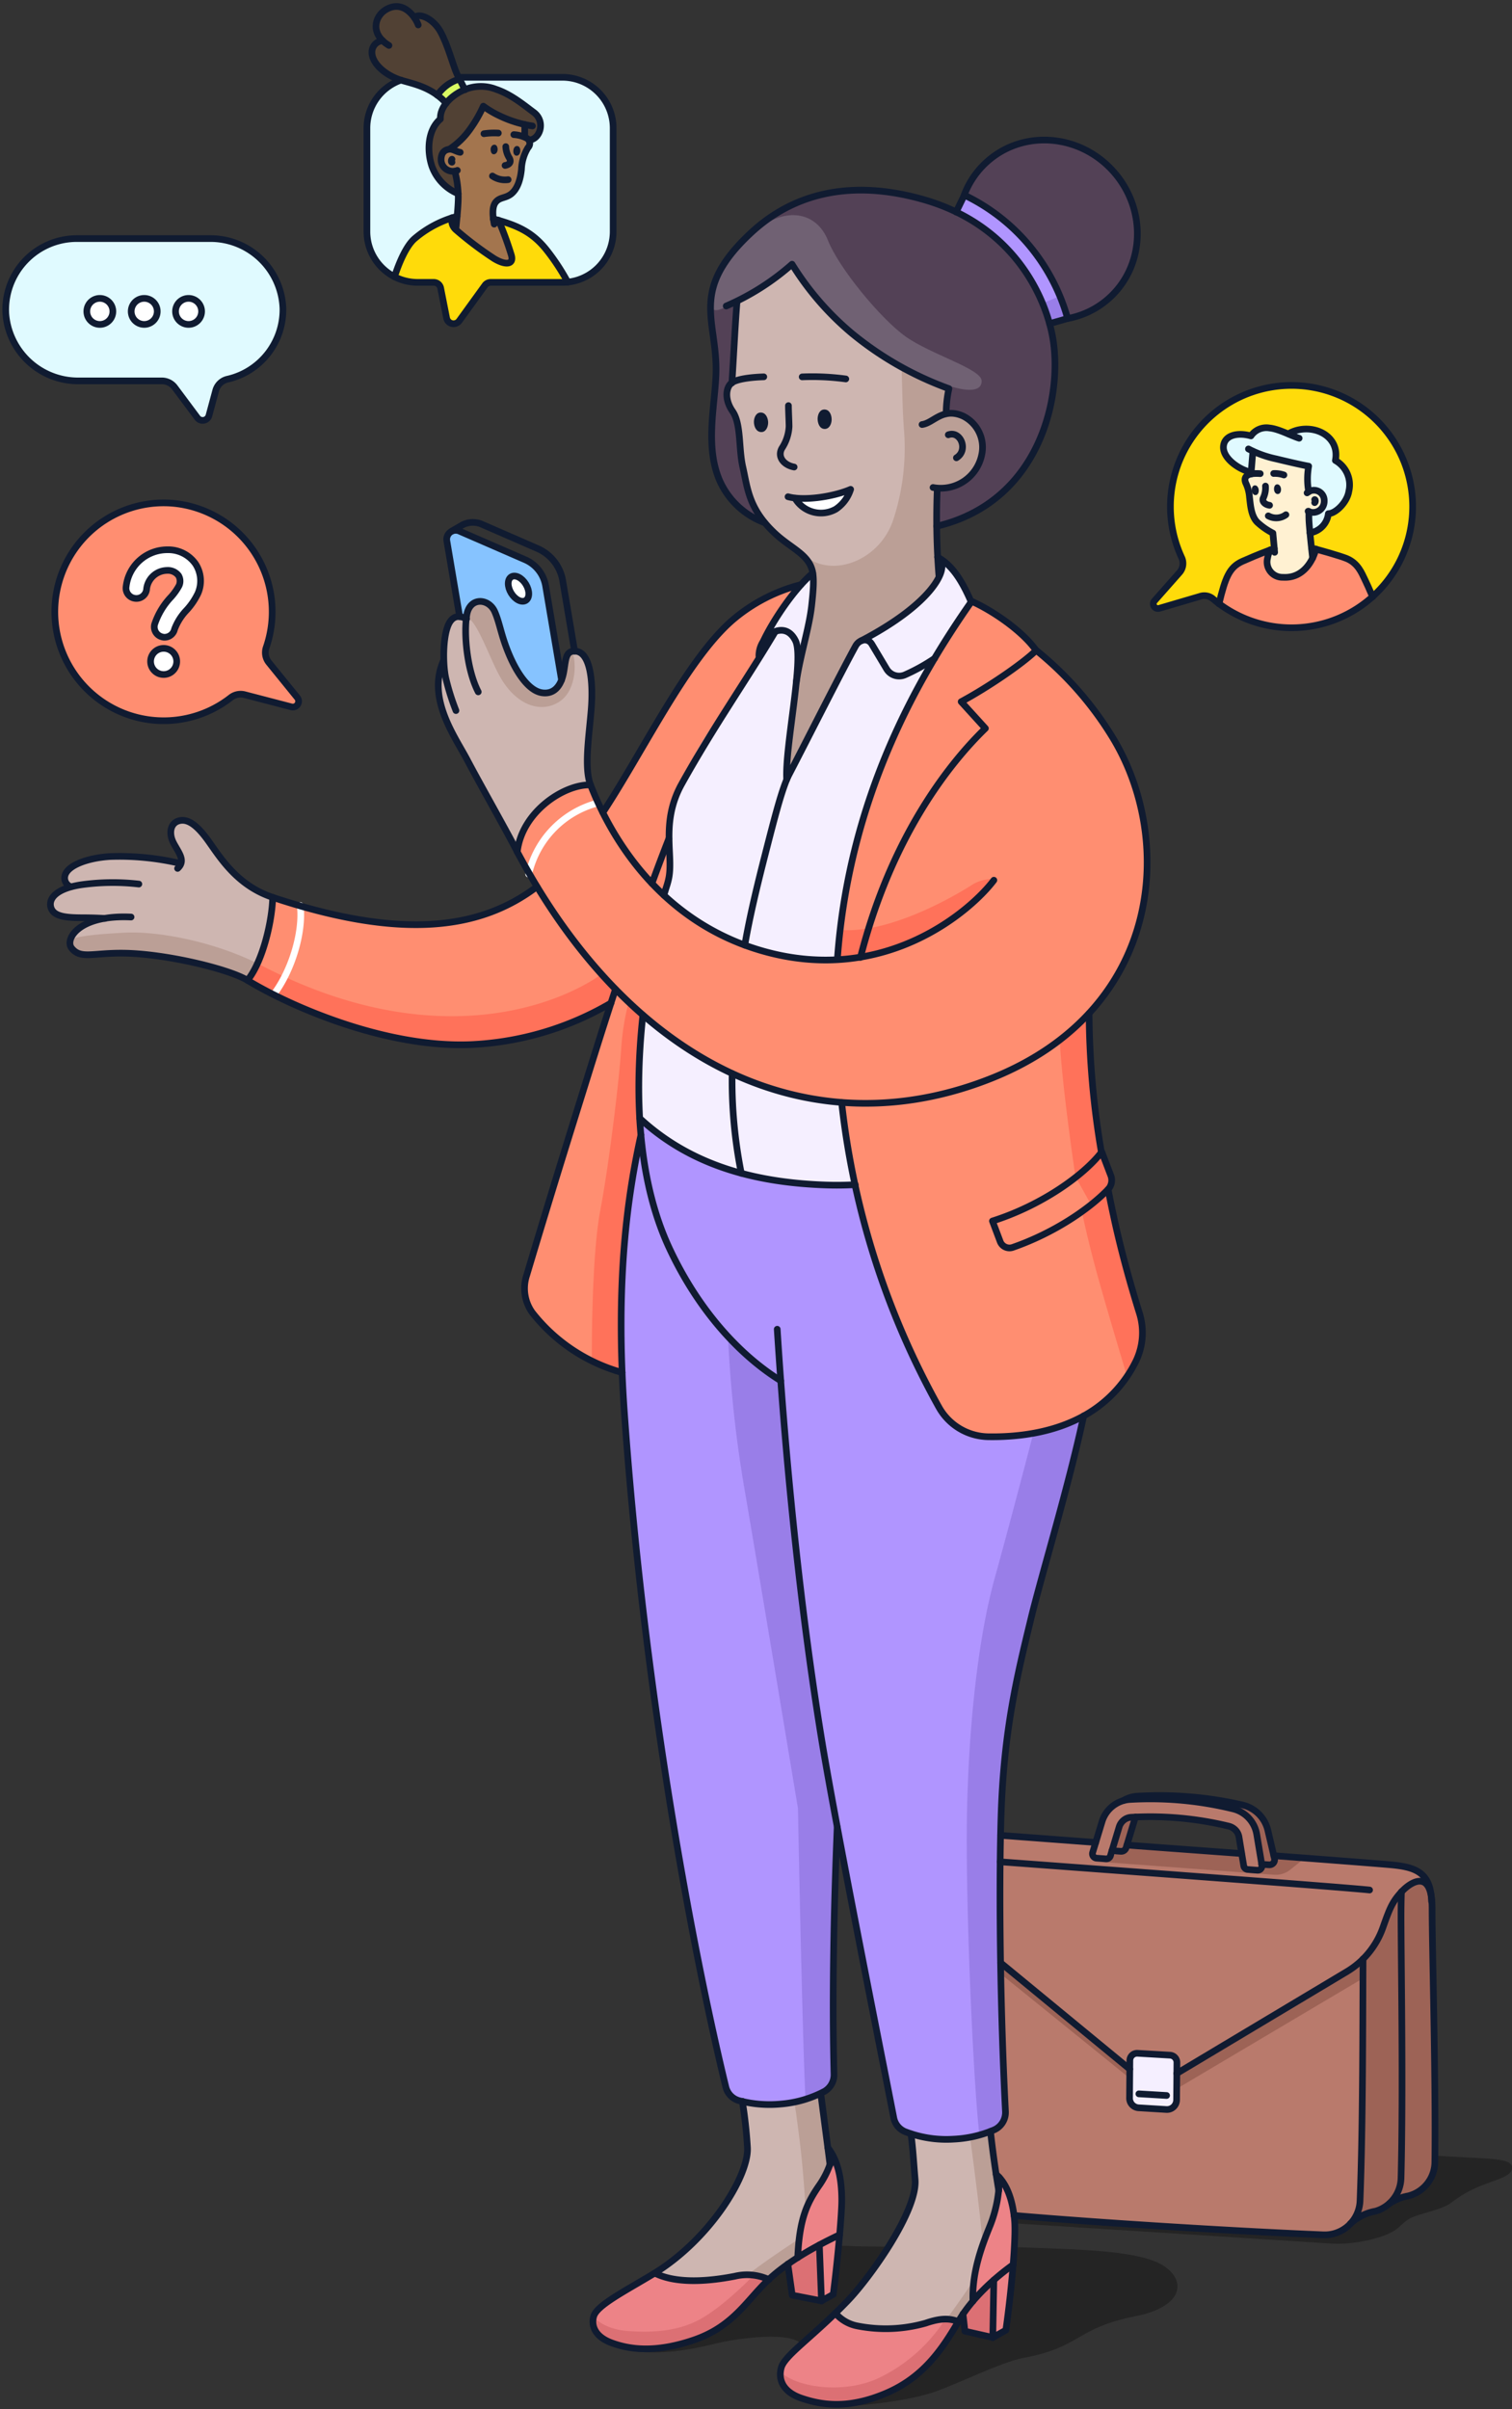 <svg xmlns="http://www.w3.org/2000/svg" width="324" height="516" fill="none"><rect width="100%" height="100%" fill="#333333" stroke="none"/><g clip-path="url(#a)"><path fill="#E0FAFF" d="M89.994 16.567h30.302c6.236 0 11.291 5.055 11.291 11.291v21.263c0 6.236-5.055 11.29-11.291 11.29H89.994c-6.236 0-11.29-5.054-11.29-11.29V27.858c0-6.236 5.055-11.29 11.29-11.29z"/><path fill="#FFDB0A" d="M247.975 128.269c.846-1.098 3.537-4.184 4.481-5.392.54-.772.877-1.667.978-2.603a26.132 26.132 0 0 1 9.76-33.96 26.128 26.128 0 1 1-4.477 41.142c-2.098.648-8.907 2.713-10.236 2.768-1.582.077-1.34-.856-.506-1.955z"/><path fill="#000" fill-opacity=".3" d="M134.268 503.318c-6.03-1.098-2.57-2.427.143-4.096 2.713-1.67 20.23-7.249 23.987-11.917 3.756-4.668 18.309-6.59 23.866-6.271 5.557.318 26.656-.088 38.825.351 12.169.44 23.372.813 28.15 3.822 5.184 3.295 4.206 8.864-5.909 10.852-12.927 2.559-11.467 6.589-24.02 8.94-4.855.933-13.312 5.239-19.045 7.271-5.733 2.031-17.65 3.295-21.966 3.108-4.316-.187-12.356-5.755-10.632-6.985 1.725-1.231 5.876-2.197 4.394-5.832-1.483-3.636-14.707-1.659-18.672-.648-6.721 1.691-13.091 2.493-19.121 1.405zm80.296-27.325s66.788 4.239 70.928 4.525c4.141.285 11.653-1.098 14.191-3.449 2.537-2.35 2.668-2.196 6.985-3.481 5.217-1.604 3.591-1.846 8.028-4.24 4.438-2.394 9.204-2.801 9.325-4.997.121-2.197-4.723-1.955-13.081-2.471-8.358-.517-58.869-3.196-58.869-3.196l-37.507 17.309z"/><path fill="#B97A6C" d="M290.556 474.916s-2.328 3.482-5.722 3.811c-3.394.33-67.238-4.316-67.238-4.316s-1.626-6.843-3.855-8.204c-.616-4.723-1.604-9.72-1.604-9.72s3.8.889 3.097-8.721c-.703-9.61-1.098-49.16-1.098-49.16l.165-5.316s53.52 3.822 61.263 4.393c7.743.571 21.637 1.626 24.833 2.032a7.038 7.038 0 0 1 6.381 5.393c.956 3.295.373 38.133.505 43.361.132 5.228.407 12.641.198 15.541-.209 2.899-2.405 5.766-8.457 6.963-1.549 1.867-7.512 3.811-8.468 3.943z"/><path fill="#9D6356" d="m272.983 401.517-36.65-2.724 4.964-3.021 37.518 2.79-2.306 1.856a4.988 4.988 0 0 1-3.526 1.099z"/><path fill="#F5EFFF" d="M183.252 253.542s-28.106 3.229-46.228-14.278a177.925 177.925 0 0 1 6.195-50.884c-1.615-27.458 13.179-38.507 19.099-47.634 1.648-2.834 2.307-7.589 6.206-12.015a68.653 68.653 0 0 1 5.678-5.953s1.296 12.927-1.099 21.395a71.716 71.716 0 0 1 1.329 8.149s4.723-7.139 7.041-10.675c2.317-3.537 1.098-3.526 4.547-5.118 2.987-1.659 10.17-6.469 12.674-9.16a14.136 14.136 0 0 0 3.569-7.128c3.076 3.372 5.492 6.798 5.887 8.523a260.344 260.344 0 0 0-15.53 26.304c-4.7 9.72-12.235 30.544-13.179 50.434-.945 19.89-.286 24.328 3.811 48.04z"/><path fill="#CEB6B1" d="M200.824 104.585s-.252 12.378.418 18.979a52.17 52.17 0 0 1-15.223 12.949c-2.625 1.164-3.295 2.746-4.547 5.118-1.252 2.372-6.315 9.632-7.04 10.676a45.693 45.693 0 0 0-1.329-8.15s1.099-9.226 1.164-13.773c.099-5.107.132-8.204-.812-9.785-.945-1.582-4.866-3.855-6.953-5.745a17.92 17.92 0 0 1-6.029-9.159c-1.23-4.701-1.988-11.72-2.461-14.333-.472-2.614-1.768-4.295-2.196-5.69a4.74 4.74 0 0 1 1.098-3.91c.154-3.481.978-17.408.978-17.408s9.731-5.239 11.686-7.83c5.491 8.72 11.905 16.331 33.498 26.721-.34 4.295-.308 5.24-.308 5.24s2.296-.858 5.174 1.767a8.011 8.011 0 0 1 1.328 9.984c-1.878 2.768-5.217 4.767-8.446 4.349zm-74.409 63.224a70.882 70.882 0 0 1 .153-15.882c.605-4.668.11-10.346-1.955-11.883-2.064-1.538-3.196-.495-3.613 2.559-.417 3.053-1.505 6.205-4.206 5.788-2.702-.418-5.272-2.9-6.854-6.843-1.581-3.943-2.932-8.621-3.91-10.532-.977-1.912-5.041-3.647-6.095 1.197-2.197-.33-3.834 0-4.394 3.767a30.05 30.05 0 0 0-.527 5.338 21.967 21.967 0 0 0-.9 8.424c.56 3.877 7.688 15.65 9.401 19.231 1.713 3.58 7.447 13.311 7.447 13.311s1.098-6.205 5.645-10.082a19.76 19.76 0 0 1 9.808-4.393zm-67.953 24.282c.154 5.107-2.493 13.806-5.304 17.836-2.977-1.735-14.773-4.986-20.967-5.491-6.195-.505-11.29.132-13.75 0-2.461-.132-2.878-.319-3.296-1.856-.417-1.538 2.197-5.173 6.656-5.876-5.338.121-8.984 0-10.039-1.033-1.054-1.032-1.603-3.953 3.197-5.623-1.538-1.472-1.472-3.932 2.811-5.491 4.284-1.56 10.983-2.274 20.714.252.418-1.57-.132-1.955-.955-3.712-.824-1.757-1.736-3.833.757-5.173 2.494-1.34 5.789 3.064 7.744 6.074a26.921 26.921 0 0 0 12.432 10.093zm117.662 256.345 1.702 15.233s-3.196 5.876-4.195 7.765a29.298 29.298 0 0 0-2.702 11.884c-3.097 2.196-6.271 4.986-6.271 4.986a8.51 8.51 0 0 0-6.261-.999 53.879 53.879 0 0 1-10.983 1.098 32.19 32.19 0 0 1-6.831-1.428s7.117-4.909 11.312-10.324c4.196-5.415 7.117-11.422 7.831-14.091.714-2.669-.176-10.676-.78-12.664 3.625.967 9.413 1.351 17.178-1.46zm36.014 8.05s1.746 11.456 1.922 12.378a52.19 52.19 0 0 1-2.922 10.895c-1.098 2.669-3.295 7.941-2.592 12.851-1.285 2.02-3.207 4.393-3.207 4.393a12.4 12.4 0 0 0-6.974.505c-3.702 1.384-8.435 1.351-11.598 1.208-3.163-.143-6.733-2.098-7.688-3.295 4.393-4.734 11.136-12.268 13.728-18.221 2.592-5.952 3.954-8.676 3.295-12.235a75.601 75.601 0 0 1-.922-8.193 23.263 23.263 0 0 0 16.958-.286z"/><path fill="#534156" d="M228.775 68.165c-3.086-8.786-7.106-18.33-22.141-26.359 1.801-6.831 9.665-11.894 17.572-11.708 7.908.187 18.09 6.59 19.1 16.167 1.01 9.578-3.251 20.495-14.531 21.9zm-28.039 44.438s-.121-5.788.088-8.018c3.503.066 9.083-2.427 9.588-8.347.505-5.92-4.239-7.556-7.622-7.754 0-2.713.307-5.239.307-5.239s-9.247-2.636-20.516-12.081c-11.269-9.446-12.982-14.608-12.982-14.608s-7.897 6.59-11.686 7.831c-.242 4.734-.977 17.408-.977 17.408a6.147 6.147 0 0 0-1.099 3.91c.165 2.307 2.065 3.405 2.658 8.413.593 5.009 1.219 13.312 4.811 17.507a17.437 17.437 0 0 1-5.741-3.799 17.442 17.442 0 0 1-3.826-5.723c-1.669-4.393-1.845-10.335-1.098-15.288a54.324 54.324 0 0 0 0-15.74 21.077 21.077 0 0 1 4.185-16.99 37.888 37.888 0 0 1 23.558-13.07c10.445-1.504 23.273 2.878 30.753 8.292 7.479 5.415 14.64 17.101 14.871 27.579.231 10.478-2.801 29.413-25.272 35.717z"/><path fill="#fff" d="M170.533 106.875s.407 2.592 4.394 2.855c3.986.264 6.337-1.658 6.864-4.492a47.863 47.863 0 0 1-11.258 1.637z"/><path fill="#FF8E71" d="M208.151 128.752s10.774 4.91 13.904 10.566c7.633 5.272 28.479 26.799 22.691 55.563-4.602 16.684-11.115 21.966-11.115 21.966s.505 20.627 2.34 29.49a26.444 26.444 0 0 1 2.196 6.436 2.445 2.445 0 0 1-.736 2.197c1.615 7.314 4.833 19.396 6.59 25.096a18.839 18.839 0 0 1-8.632 21.373c-9.369 5.634-22.834 7.688-26.931 5.854-4.097-1.834-6.008-3.515-10.983-13.18-4.975-9.665-14.783-36.452-17.046-57.957-14.926-2.054-30.752-6.37-47.93-23.57-17.177-17.199-21.548-30.324-21.548-30.324s1.636-11.159 15.464-14.454c8.709 20.066 21.735 37.343 52.982 37.705.593-12.609 5.491-44.668 28.754-76.761z"/><path fill="#FF8E71" d="M171.279 125.413s-11.477 1.823-20.867 15.035c-9.391 13.213-22.593 42.582-37.738 51.083-15.146 8.5-30.995 8.489-54.169.56-.088 6.765-3.943 16.474-5.305 17.836 9.622 7.436 34.202 14.63 52.016 13.509a74.568 74.568 0 0 0 26.195-9.181s-11.785 35.508-15.014 46.677c-3.229 11.17-5.59 15.377-2.482 19.99 3.108 4.613 11.235 11.169 19.242 12.531.121-7.139.242-26.249 1.615-35.145 1.372-8.897 2.603-14.158 2.603-14.158-.345-8.879-.202-17.77.428-26.634a157.068 157.068 0 0 1 4.69-26.963c2.196-4.184.582-14.278 1.9-18.353 4.525-14.025 12.081-21.219 15.2-26.117 3.537-5.338 3.976-7.688 3.976-7.688a21.749 21.749 0 0 1 3.723-7.579c2.812-3.712 3.987-5.403 3.987-5.403z"/><path fill="#B095FF" d="M183.252 253.541s-14.586.78-25.261-2.515a53.798 53.798 0 0 1-20.956-11.774c.308 3.636.308 4.921.308 4.921a201.725 201.725 0 0 0-4.218 49.281c1.274 25.568 6.315 66.381 9.621 86.766 3.306 20.384 9.017 54.102 12.971 66.997.956 2.559 5.646 3.734 12.466 3.218 6.82-.517 10.478-3.295 10.851-6.008.374-2.713-.659-28.809-.077-40.396.583-11.587.297-14.212.297-14.212l12.455 64.207s3.745 4.547 12.608 4.261c8.864-.285 11.653-2.866 11.291-7.688-.363-4.821-2.197-42.735-1.318-55.124.878-12.389.077-24.481 8.578-55.563 8.204-29.907 9.379-36.65 9.379-36.65s-14.497 6.128-23.778 3.965c-5.689-1.329-7.524-5.723-14.849-22.219a168.777 168.777 0 0 1-10.368-31.467z"/><path fill="#ED8387" d="M213.741 466.207c2.526 1.966 4.393 7.106 3.207 18.33-3.844 3.811-8.402 8.073-8.402 8.073a33.363 33.363 0 0 1 1.625-10.632c1.736-4.591 4.624-11.598 3.57-15.771zm-8.404 30.808a11.104 11.104 0 0 0-6.974.505c-3.372 1.549-8.424 1.373-11.598 1.209-3.174-.165-6.239-1.483-7.688-3.295-3.295 2.866-9.248 7.688-10.984 10.433-1.735 2.746-.966 6.415 4.207 7.974 5.173 1.56 15.64 1.922 22.285-3.58a50.083 50.083 0 0 0 10.752-13.246zm-27.389-35.959s3.921 5.041 1.867 17.924a95.899 95.899 0 0 1-8.841 4.393s-.297-6.359 1.713-10.104c2.01-3.745 5.711-8.918 5.261-12.213zm-13.291 27.249a12.83 12.83 0 0 0-7.413-.978 34.54 34.54 0 0 1-9.808 1.098 15.38 15.38 0 0 1-6.832-1.427s-7.611 3.723-10.653 6.183c-3.042 2.46-3.295 4.481-2.12 6.502 1.175 2.021 8.688 4.481 14.706 3.218 6.019-1.263 10.808-3.119 14.432-6.502 3.624-3.383 7.688-8.094 7.688-8.094z"/><path fill="#ED8387" d="m216.948 484.537-1.296 14.509-2.833 1.603-6.316-1.153-.252-3.58s3.086-4.899 5.184-6.469c2.097-1.571 5.513-4.91 5.513-4.91zm-37.177-5.613-1.286 12.532-2.46 1.395-6.348-1.439-1.021-6.359s5.799-3.965 7.193-4.547c1.395-.582 3.922-1.582 3.922-1.582z"/><path fill="#86C3FF" d="M120.439 145.6s-2.701-16.76-3.448-19.276c-.747-2.515-1.022-4.799-5.492-6.82s-11.093-5.019-12.74-5.492c-1.647-.472-3.295-.153-2.922 2.999.374 3.152 2.548 14.992 2.548 14.992l1.538.241s.56-3.295 3.031-3.613c2.472-.319 3.899 5.096 5.097 8.786 1.197 3.691 3.229 7.985 5.623 9.819 2.394 1.834 5.371 1.505 6.765-1.636z"/><path fill="#B97A6C" d="M267.359 400.516c-.538-.142-.966-1.515-1.197-2.57-.231-1.054-.802-5.436-2.065-6.414-1.263-.977-8.325-2.196-13.179-2.196h-7.546s-1.526 4.58-1.834 5.832c-.307 1.252-.802 1.406-1.658 1.373a5.983 5.983 0 0 1-1.78-.396s0 1.911-1.318 1.999c-1.318.088-2.657-.055-2.8-.571-.143-.516.834-2.976 1.263-4.975.428-1.999 1.999-5.492 3.602-6.348a15.54 15.54 0 0 1 7.205-1.725c2.746.121 15.651 1.296 19.111 1.779 3.459.484 5.491 2.428 6.589 5.953a31.268 31.268 0 0 1 1.264 6.228c.197.725-.572.922-1.428.977a3.011 3.011 0 0 1-1.428-.231s.307 1.099-.637 1.318a5.628 5.628 0 0 1-2.164-.033z"/><path fill="#E0FAFF" d="M16.442 51.153h28.841a15.211 15.211 0 0 1 15.212 15.211 15.2 15.2 0 0 1-12.84 15.003 6.743 6.743 0 0 0-1.592 2.603 34.649 34.649 0 0 0-1.471 5.063 1.098 1.098 0 0 1-1.703.945c-.824-.352-3.086-4.393-4.294-5.492-1.208-1.098-1.944-2.383-3.526-2.58a2.639 2.639 0 0 1-.79-.286H16.441A15.21 15.21 0 0 1 1.23 66.408a15.211 15.211 0 0 1 15.212-15.255z"/><path fill="#fff" d="M40.275 69.506a2.768 2.768 0 1 1 0-5.536 2.768 2.768 0 0 1 0 5.536zm-9.37 0a2.768 2.768 0 1 1 0-5.536 2.768 2.768 0 0 1 0 5.536zm-9.478-.001a2.768 2.768 0 1 1 0-5.535 2.768 2.768 0 0 1 0 5.535z"/><path fill="#BB9F96" d="M193.203 78.625c.165 5.656.154 8.435.483 13.114a49.19 49.19 0 0 1-2.262 19.539c-2.713 8.369-12.367 12.52-18.507 8.116 3.295 4.855-2.12 25.492-2.12 25.492l-2.196 21.581s9.346-19.088 11.543-22.581c2.197-3.492 2.57-5.7 4.009-6.469l1.439-.78s10.17-5.974 13.047-9.28c2.878-3.306 2.549-3.789 2.549-3.789l-.418-18.979s5.898 0 8.468-4.393c2.57-4.394.56-11.752-6.502-11.752.231-3.24.308-5.24.308-5.24l-9.841-4.579zM55.332 206.413l-2.197 3.515a47.724 47.724 0 0 0-11.971-3.998c-6.217-1.043-13.377-2.098-17.112-1.812-3.734.285-6.304.714-7.446.198-1.143-.517-1.966-1.868-1.626-2.779.34-.912 5.119-1.45 11.862-1.79 6.744-.341 18.583 1.746 28.49 6.666z"/><path fill="#FF725A" d="M128.524 208.917c-9.687 6.655-36.409 16.903-73.18-2.504l-2.197 3.514s18.606 12.082 41.9 13.465c23.296 1.384 36.311-9.137 36.311-9.137l1.098-1.67-3.932-3.668zm105.107 7.919s.79 22.153 2.339 29.49c1.801 3.734 2.977 6.337 1.461 8.633 1.439 6.205 4.13 18.967 5.601 23.009 1.472 4.042 2.054 6.733 1.801 9.105-.252 2.372-3.349 7.6-3.349 7.6s-5.239-17.309-7.095-24.437c-1.857-7.128-2.527-10.643-2.527-10.643l2.098-1.285-3.503-6.304s-2.856-18.968-3.372-29.292c2.207-2.053 6.546-5.876 6.546-5.876zm-95.871.704s-1.505 16.013-.429 26.634c-2.196 9.5-4.393 24.437-4.217 49.281a27.171 27.171 0 0 1-6.293-1.977s-.154-21.889 1.79-32.126c1.944-10.236 4.042-27.952 4.481-34.377a53.509 53.509 0 0 1 1.647-10.455l3.021 3.02zm75.277-29.259a8.137 8.137 0 0 0-5.063 1.438c-2.823 1.769-16.87 10.226-27.809 9.457a15.61 15.61 0 0 0-.769 6.315s20.077-.582 33.641-17.21z"/><path fill="#BB9F96" d="M122.659 139.868c.769 1.373 1.098 7.82-2.746 10.379-3.844 2.559-9.105.955-12.608-5.042-2.384-4.085-5.097-12.52-7.37-13.014.769-2.757.516-4.229 3.031-3.614 2.515.615 3.449 3.987 5.096 8.787 1.648 4.799 4.525 10.862 8.787 10.983 4.261.12 3.921-4.13 4.206-5.788a4.79 4.79 0 0 1 1.604-2.691z"/><path fill="#997EE8" d="M232.235 303.316s-9.555 35.575-12.224 46.766c-2.669 11.192-5.03 22.537-5.195 30.643-.165 8.105-1.098 38.133.78 69.929 0 2.296-.132 5.492-5.722 6.678-1.373-12.005-3.042-50.709-2.658-69.248.384-18.54 2.35-37.167 5.953-50.16 3.602-12.993 8.237-30.862 8.237-30.862l10.829-3.746zm-65.129-7.808s3.372 37.65 5.492 52.939c2.119 15.288 6.59 41.373 6.59 41.373v7.117c0 2.625-.176 47.491-.176 47.491s-.934 3.855-6.392 5.304c-.703-13.179-1.626-62.416-1.626-62.416s-7.996-48.106-11.17-66.733a262.905 262.905 0 0 1-3.8-33.96l11.082 8.885z"/><path fill="#BB9F96" d="M207.898 457.936s2.482 18.375 2.658 22.878a119.06 119.06 0 0 0 3.504-11.95l-1.922-12.378-4.24 1.45zm-31.774-9.5 1.702 15.233s-3.449 6.447-4.195 7.765c-.747 1.318-.989 1.779-.989 1.779s-.439-7.82-1.23-14.278c-.791-6.458-1.175-8.621-1.175-8.621l5.887-1.878zm32.432 40.077s-4.503 6.7-5.942 8.358a4.498 4.498 0 0 1 2.724.154l3.207-4.393s.011-3.021.011-4.119zm-37.32-9.017-.307 3.822-6.272 4.986a15.983 15.983 0 0 0-4.547-1.01c3.856-3.109 11.126-7.798 11.126-7.798z"/><path fill="#706173" d="M202.767 82.422c4.185 1.483 7.688 1.636 7.579-.9-.11-2.538-10.983-5.657-16.288-9.446-5.492-3.921-14.355-14.816-16.607-20.517-2.251-5.7-7.885-6.996-13.311-3.69-5.426 3.306-11.895 13.542-11.939 16.573-.044 3.032 2.076 1.934 3.954 1.01 1.878-.922 9.402-4.887 13.444-8.928 2.339 3.46 11.114 18.012 33.168 25.898z"/><path fill="#9D6356" d="M301.177 404.438c1.911-1.911 5.085-2.065 5.623.67.539 2.735.638 54.201.638 56.815 0 2.614-.934 5.569-2.658 6.799a22.713 22.713 0 0 1-5.734 2.196 38.96 38.96 0 0 1-4.623 2.68 27.844 27.844 0 0 1-3.866 1.263s.757-4.459 1.01-8.951c.253-4.492.538-46.129.538-46.129s2.416-3.602 4.042-6.71c1.625-3.109 1.428-5.031 5.03-8.633z"/><path fill="#F5EFFF" d="M250.369 440.187c.955.154 1.647.516 1.702 2.065.055 1.548 0 7.073 0 7.973 0 .901-1.098 1.483-2.954 1.538-1.856.055-4.503-.384-5.492-.439-.988-.055-1.394-1.285-1.526-2.79a47.023 47.023 0 0 1 .165-7.315c.219-.823.735-1.252 1.856-1.362 1.12-.109 6.249.33 6.249.33z"/><path fill="#DC7074" d="M202.461 496.849a34.841 34.841 0 0 1-13.905 12.334c-6.897 3.372-16.628 2.482-20.868-.791a3.626 3.626 0 0 0 1.494 3.976c1.34 1.098 9.885 4.393 18.298 1.186 8.413-3.207 13.871-10.291 15.211-12.026a30.734 30.734 0 0 0 2.68-4.514l-2.91-.165zm-40.89-9.632s-6.074 6.392-11.357 9.391c-5.282 2.998-11.554 2.943-15.804 2.614-4.251-.33-6.59-2.197-7.304-3.13-.132 2.8 1.098 5.491 8.095 6.655 6.996 1.165 15.145-1.889 20.099-4.964 4.953-3.075 6.513-7.688 9.357-9.478a6.239 6.239 0 0 0-3.086-1.088zm51.149 1.68.098 11.752-6.315-1.153-.252-3.581s3.767-5.019 4.492-5.634a18.931 18.931 0 0 1 1.977-1.384zm-36.882-8.391.186 12.345-6.348-1.438-1.021-6.36 7.183-4.547z"/><path fill="#B095FF" d="m228.775 68.166-4.008 1.208s-2.439-9.182-7.787-14.673a60.256 60.256 0 0 0-11.961-9.182l1.615-3.712a43.33 43.33 0 0 1 14.277 11.114 47.01 47.01 0 0 1 7.864 15.245z"/><path fill="#997EE8" d="m226.963 63.498-3.591 1.46 1.395 4.416 4.008-1.208-1.812-4.668z"/><path fill="#9D6356" d="m291.952 423.768-39.803 23.592.198-3.789 39.758-23.746-.153 3.943zm-50.063 21.176-27.238-22.021-.176-2.527 27.589 22.538-.175 2.01z"/><path fill="#FF8E71" d="M281.749 117.801s6.084 1.692 7.369 2.065c1.285.374 2.812 3.295 3.394 4.394.582 1.098 1.494 3.294 1.494 3.294s-6.502 5.789-13.828 6.865c-7.326 1.076-15.892-2.351-18.869-5.041 1.197-5.009 2.438-8.49 5.129-9.435 2.691-.944 5.712-2.196 5.712-2.196s-1.857 5.623 2.811 5.875a6.225 6.225 0 0 0 6.788-5.821z"/><path fill="#FFF1D2" d="M280.089 99.856s.001 4.689.154 5.392c1.834-.593 2.307-.505 3.207.857a2.545 2.545 0 0 1-.364 2.709 2.538 2.538 0 0 1-2.612.805c0 2.197.626 9.468.626 9.468s-2.054 5.118-6.151 4.591c-2.723-.769-4.107-2.043-2.811-5.876l.758-.088-.473-3.295a31.595 31.595 0 0 1-3.745-3.449c-.977-1.241-.472-4.92-1.175-6.095-.703-1.175-1.45-2.032-.78-2.735.363-.399.785-.74 1.252-1.01l.385-4.152 11.729 2.878z"/><path fill="#E0FAFF" d="m268.369 96.957-.384 4.151a14.165 14.165 0 0 1-4.635-2.724c-2.01-1.878-2.548-5.755 4.393-5.217 2.603-1.713 4.591-1.9 8.633-.22a6.984 6.984 0 0 1 8.259.66 4.32 4.32 0 0 1 1.581 4.997c2.735 1.977 5.866 7.633-1.416 11.51-1.604 3.614-3.778 3.965-4.13 4.02-.11-2.438-.143-4.514-.143-4.514.46.135.948.135 1.407 0 .46-.134.871-.397 1.185-.758a2.588 2.588 0 0 0-.384-3.525 3.676 3.676 0 0 0-2.438-.088l-.154-5.393-11.774-2.9z"/><path fill="#FFDB0A" d="M106.975 47.221s3.745 1.483 6.447 2.735c2.702 1.252 7.479 9.149 8.149 10.335-3.35-.12-16.848.121-16.848.121s-2.767 3.559-4.009 5.283c-1.24 1.724-2.405 3.405-3.404 3.591-1 .187-1.516-1.098-2.01-3.163-.495-2.065-.604-4.47-1.033-5.041-.428-.571-.724-.736-2.196-.615a27.621 27.621 0 0 1-6.315-.483 4.955 4.955 0 0 1-1.285-.725s1.098-5.624 5.293-8.787a18.671 18.671 0 0 1 7.688-3.657s-.604.89 1.099 2.987a33.049 33.049 0 0 0 8.632 6.316c1.527.494 2.472 0 2.439-1.033a82.716 82.716 0 0 0-2.647-7.864z"/><path fill="#A3754E" d="M112.465 26.814v2.252l.868 1.439c.384.637-.176 1.098-.67 2.822-.494 1.725-1.098 5.8-2.098 7.084-.999 1.285-2.361 1.307-3.438 2.35a5.04 5.04 0 0 0-1.438 3.296c-.021.352.051.705.208 1.021l1.099.198s2.086 5.7 2.471 7.084c.384 1.384-.879 2.197-2.197 1.845-1.318-.351-8.885-6.25-9.467-6.765-.582-.517-.813-.528-.319-2.538.494-2.01 1.164-6.853-.252-10.29-1.736-.33-2.977-1.462-2.768-2.769a2.372 2.372 0 0 1 2.262-1.9 43.956 43.956 0 0 0 6.975-9.489 17.758 17.758 0 0 0 8.764 4.36z"/><path fill="#514134" d="M112.466 26.814v2.252l1.329.955a3.296 3.296 0 0 0 1.812-3.383c0-2.668-2.636-3.646-5.667-5.6-3.032-1.956-5.843-2.736-7.952-2.384a5.49 5.49 0 0 0-2.581.802s-1.483-3.845-2.197-5.59c-.713-1.747-1.372-6.14-3.514-8.359-2.142-2.218-3.833-2.142-4.734-1.845-1.625-1.768-4.316-3.196-6.282-1.768a4.842 4.842 0 0 0-1.098 7.139c-1.296.472-2.505 2.34-1.099 4.602 1.406 2.262 5.81 3.382 7.985 4.228a55.264 55.264 0 0 1 5.711 2.845l1.406 1.318a12.529 12.529 0 0 0-1.208 3.503 10.762 10.762 0 0 0-2.032 9.962c1.098 3.591 4.613 5.623 5.667 6.106a34.439 34.439 0 0 0-.461-5.063s-2.087-.131-2.757-1.175a2.492 2.492 0 0 1 1.878-3.47c1.395-1.593 5.492-5.91 6.711-9.007a84.437 84.437 0 0 0 9.083 3.932z"/><path fill="#D9FB63" d="m98.375 16.896 1.032 2.032-3.822 3.098-2.197-1.758s2.68-2.79 4.987-3.372z"/><path stroke="#fff" stroke-linecap="round" stroke-linejoin="round" stroke-width="1.428" d="M64.328 193.926c.703 5.591-1.758 13.85-5.624 19.001m69.336-40.934a20.507 20.507 0 0 0-14.75 15.223"/><path fill="#9D6356" d="M270.204 399.199c.72.163 1.461.215 2.196.153.484-.197.78-.274.297-2.416-.483-2.141-1.417-6.667-2.46-8.039-1.044-1.373-5.382-3.131-8.303-3.01 3.294 1.626 5.414 2.395 6.589 5.118 1.176 2.724 1.681 8.194 1.681 8.194zm-26.809-9.895s-1.911 5.942-2.098 6.469a1.346 1.346 0 0 1-1.395.736 7.377 7.377 0 0 1-1.779-.396s1.647-5.019 2.119-5.887c.473-.867 3.153-.922 3.153-.922z"/><path fill="#fff" d="M109.183 123.7c.769-.483 2.273.396 3.141 1.505.868 1.109.978 2.614 0 3.295-.977.681-2.394-.253-3.141-1.351-.747-1.098-1.011-2.812 0-3.449z"/><path stroke="#101B31" stroke-linecap="round" stroke-linejoin="round" stroke-width="1.428" d="M197.585 90.922c2.482-.33 4.393-3.767 8.787-1.813a7.46 7.46 0 0 1 3.975 8.392 8.959 8.959 0 0 1-10.411 6.908m3.272-11.29c2.625-.945 4.393 3.294 1.736 4.931m-3.372 22.164c1.373 2.032-1.944 9.127-16.991 17.002m16.265-32.587a154.699 154.699 0 0 0 .363 18.869"/><path stroke="#101B31" stroke-linecap="round" stroke-linejoin="round" stroke-width="1.428" d="M202.758 88.605a24.313 24.313 0 0 1 .582-5.371 70.453 70.453 0 0 1-20.747-11.796 61.498 61.498 0 0 1-12.872-14.85 52.787 52.787 0 0 1-14.102 8.952m69.28 3.767c1.813-.483 3.877-1.098 3.877-1.098a42.08 42.08 0 0 0-8.951-16.475 41.445 41.445 0 0 0-13.18-9.95l-1.757 3.624"/><path stroke="#101B31" stroke-linecap="round" stroke-linejoin="round" stroke-width="1.428" d="M163.845 111.943a16.947 16.947 0 0 1-9.643-9.05c-3.218-7.446-.923-16.288-.769-23.141.253-11.29-5.843-17.507 7.545-29.929 6.316-5.854 17.782-12.466 36.695-7.15 20.055 5.634 26.721 21.736 28.017 30.302 1.933 12.796-3.294 34.619-24.964 39.726"/><path stroke="#101B31" stroke-linecap="round" stroke-linejoin="round" stroke-width="1.428" d="M228.777 68.22a18.18 18.18 0 0 0 8.655-4.163c7.842-6.82 8.424-18.968 1.318-27.14-7.106-8.17-19.221-9.269-27.052-2.449a18.133 18.133 0 0 0-5.074 7.282"/><path fill="#101B31" d="M175.202 89.67c0 .922.384 2.13 1.439 2.197 1.054.066 1.548-1.044 1.57-1.966.022-.923-.395-2.131-1.461-2.197-1.065-.066-1.526 1.021-1.548 1.966zm-13.652.67c0 .922.428 2.108 1.494 2.196 1.065.088 1.548-1.098 1.559-1.987.011-.89-.428-2.12-1.493-2.197-1.066-.077-1.549 1.054-1.56 1.988z"/><path stroke="#101B31" stroke-linecap="round" stroke-linejoin="round" stroke-width="1.428" d="M168.952 86.87c0 1.097.143 3.733.132 4.513a9.342 9.342 0 0 1-1.538 4.624c-1.032 1.845.417 3.614 2.625 4.02m11.071-18.869a53.379 53.379 0 0 0-9.346-.44m-13.959-16.155c-.374 4.294-.802 13.18-1.099 17.463m12.026 24.36c3.427.944 9.742 0 13.41-1.582a7.994 7.994 0 0 1-3.163 4.24 6.469 6.469 0 0 1-8.786-2.395m51.686 32.599a72.477 72.477 0 0 1 16.145 18.275c13.707 21.966 11.181 58.661-25.601 73.378-37.617 15.036-76.618-1.395-101.714-48.457-2.318-4.547-8.172-14.838-10.72-19.693-2.548-4.854-8.633-13.081-5.162-21.076"/><path stroke="#101B31" stroke-linecap="round" stroke-linejoin="round" stroke-width="1.428" d="M212.972 188.517c-4.822 6.404-23.186 22.571-49.347 15.212-23.68-6.656-33.685-26.865-37.079-35.618-1.439-3.69-.308-10.533.143-16.189.45-5.656-.088-12.532-3.592-12.466-2.053 0-1.834 2.197-2.361 4.778-.626 2.976-2.197 4.393-4.393 4.162-2.9-.285-5.492-4.063-7.249-8.226-1.757-4.163-1.955-6.59-3.075-9.16-1.274-2.899-5.338-3.207-5.997.692-.659 3.899 0 11.73 2.46 16.475m76.948 57.364c2.483-34.729 17.233-60.297 28.776-76.75m29.248 125.933c.329 1.735.695 3.525 1.098 5.37 1.439 6.799 3.416 14.103 5.601 21.121a13.98 13.98 0 0 1-.747 10.313 26.905 26.905 0 0 1-10.884 11.554c-6.172 3.515-13.619 4.756-20.868 4.624a12.344 12.344 0 0 1-10.434-6.282 172.759 172.759 0 0 1-20.867-65.273m53.025-19.099c.06 9.969.941 19.917 2.636 29.742"/><path stroke="#101B31" stroke-linecap="round" stroke-linejoin="round" stroke-width="1.428" d="M200.901 119.324c2.998 1.637 5.063 4.69 7.117 9.369 4.393 1.911 10.983 6.315 14.003 10.609-2.976 2.9-10.378 7.93-16.057 10.983l5.195 5.712c-7.82 7.567-20.187 23.284-26.776 49.05m-42.098-13.301c.363-1.505.659-1.999 1-3.526 1.098-5.063-1.813-12.081 2.822-20.373 6.887-12.356 13.597-21.813 19.869-32.324m1.329 160.188c-8.699-5.381-17.639-14.991-23.921-28.49-6.184-13.311-7.689-30.686-5.624-49.797m21.835-15.002c1.098-6.293 2.646-12.685 4.305-19.176 2.262-8.842 3.514-13.63 4.92-16.859m-9.972 84.887a101.306 101.306 0 0 1-1.966-21.34"/><path stroke="#101B31" stroke-linecap="round" stroke-linejoin="round" stroke-width="1.428" d="M183.274 253.724a70.128 70.128 0 0 1-6.436.066c-13.366-.484-28.006-3.405-39.747-14.278m31.729-73.126c3.91-7.49 11.412-22.394 14.52-28.028.802-1.45 2.636-1.813 3.481-.385l3.164 5.294a3.122 3.122 0 0 0 3.943 1.263 40.143 40.143 0 0 0 6.337-3.514m-31.686 25.93c-.428-6.93 3.789-25.854 1.889-29.709-1.219-2.482-3.207-2.647-4.953-1.724a5.706 5.706 0 0 0-2.888 4.986m11.519-17.726c-3.767 3.142-8.456 9.951-10.73 14.861m-48.358 52.267c-11.62 8.786-28.095 11.785-56.629 2.284-7.688-2.548-11.323-8.665-13.86-12.191-2.538-3.525-4.493-4.7-6.272-4.184-1.78.516-2.197 2.658-1.098 4.755 1.098 2.098 2.669 3.779.857 5.426"/><path stroke="#101B31" stroke-linecap="round" stroke-linejoin="round" stroke-width="1.428" d="M171.6 125.222a36.259 36.259 0 0 0-14.751 7.688c-9.72 8.523-18.945 27.853-27.666 41.099m1.747 40.813a65.046 65.046 0 0 1-29.929 8.896c-18.1.791-38.518-8.029-47.963-13.762-4.02-2.449-17.43-5.645-26.25-5.81-6.908-.132-9.5 1.373-11.455-1.098-1.46-1.845 1.46-7.172 12.751-6.645"/><path stroke="#101B31" stroke-linecap="round" stroke-linejoin="round" stroke-width="1.428" d="M29.753 189.341a48.93 48.93 0 0 0-12.301.143c-5.645.846-7.161 3.141-6.502 4.997.659 1.856 3.295 2.065 6.81 2.076 1.647 0 3.294.055 4.744.143"/><path stroke="#101B31" stroke-linecap="round" stroke-linejoin="round" stroke-width="1.428" d="M38.583 184.915a56.65 56.65 0 0 0-14.937-1.472c-5.085.275-10.423 2.197-9.73 5.096a2.008 2.008 0 0 0 1.251 1.373m43.263 2.274c-.077 4.711-2 13.553-5.393 17.77m46.93-77.376c-1.175-.681-2.416-.834-3.361.341-1.78 2.196-1.768 9.138-1.098 12.235a50.785 50.785 0 0 0 2.196 7.029m28.842 15.926c-5.656-.187-14.761 5.766-15.706 14.377"/><path stroke="#101B31" stroke-linecap="round" stroke-linejoin="round" stroke-width="1.428" d="m120.33 145.629-3.405-20.121a7.482 7.482 0 0 0-4.393-5.634l-14.102-6.129a1.937 1.937 0 0 0-1.96.247 1.927 1.927 0 0 0-.72 1.84l2.746 16.233"/><path stroke="#101B31" stroke-linecap="round" stroke-linejoin="round" stroke-width="1.428" d="m96.903 113.7 2.021-1.175a4.8 4.8 0 0 1 4.306-.252l11.949 5.206a9.172 9.172 0 0 1 5.404 6.908l2.548 15.069"/><path stroke="#101B31" stroke-linecap="round" stroke-linejoin="round" stroke-width="1.423" d="M109.539 127.035c-.855-1.398-.845-2.96.021-3.49.866-.53 2.261.173 3.116 1.571.855 1.397.845 2.959-.021 3.489-.866.53-2.261-.173-3.116-1.57z"/><path stroke="#101B31" stroke-linecap="round" stroke-linejoin="round" stroke-width="1.428" d="M139.705 189.199a422.247 422.247 0 0 1 3.613-9.566m-9.995 114.321a37.02 37.02 0 0 1-19.264-12.839 8.895 8.895 0 0 1-1.186-8.029c3.295-11.038 6.743-22.295 11.224-36.661 2.12-6.787 4.767-15.376 7.788-24.547m34.661 72.807c.791 12.301 3.35 50.522 9.698 88.962 3.295 19.649 11.972 63.021 15.267 79.891a4.046 4.046 0 0 0 2.405 2.987 24.4 24.4 0 0 0 10.489 1.615 24.944 24.944 0 0 0 8.632-1.988 4.093 4.093 0 0 0 2.417-3.954c-1.022-19.846-1.483-45.876-.934-63.438.582-18.287 3.471-29.995 6.425-42.186 2.329-9.566 8.04-28.193 11.269-43.328m3.877-56.552 1.933 5.064a2.837 2.837 0 0 1-.593 2.987c-4.14 4.283-11.62 9.346-20.417 12.411a2.13 2.13 0 0 1-2.691-1.252l-1.658-4.394c10.796-3.426 19.802-10.027 23.426-14.816z"/><path stroke="#101B31" stroke-linecap="round" stroke-linejoin="round" stroke-width="1.428" d="M179.397 391.287c-.735 17.935-1.098 36.936-.68 52.971a4.104 4.104 0 0 1-2.098 3.679 24.163 24.163 0 0 1-9.237 2.68 25.565 25.565 0 0 1-9.017-.725 4.037 4.037 0 0 1-2.845-2.965c-5.952-24.449-17.188-80.418-21.713-144.219-2.032-28.556.714-46.864 3.547-59.682m74.892 213.455a225.951 225.951 0 0 0 1.769 12.664m-38.145-20.813c.572 4.393 1.351 10.335 1.988 15.277m39.245 21.418c-4.196 2.998-8.875 7.325-11.577 11.905-3.415 5.81-7.391 12.082-15.585 15.596-8.193 3.515-13.893 2.559-18.21 1.098-3.767-1.274-5.052-3.8-4.327-6.513.725-2.712 6.788-6.589 14.278-14.387 4.701-4.877 14.992-19.243 14.41-25.953-.352-4.196-.439-6.414-.89-9.764"/><path stroke="#101B31" stroke-linecap="round" stroke-linejoin="round" stroke-width="1.428" d="M179.925 478.624c-5.404 2.548-11.39 5.909-15.519 9.885-4.558 4.393-7.414 9.807-15.761 12.663s-13.872 1.966-17.573.604c-3.701-1.362-4.393-3.811-3.855-5.656.604-2.318 6.425-5.283 12.631-9.017 12.29-7.392 20.692-21.22 20.318-27.194a97.352 97.352 0 0 0-1.098-9.885"/><path stroke="#101B31" stroke-linecap="round" stroke-linejoin="round" stroke-width="1.428" d="M164.767 488.223a11.174 11.174 0 0 0-7.337-.714c-3.163.604-11.631 2.098-17.101-.67m65.02 10.39c-1.802-.736-3.724-.802-6.986.319a31.308 31.308 0 0 1-14.618.604 8.179 8.179 0 0 1-4.745-2.757m34.455-29.72c2.021 1.735 3.503 4.92 3.954 9.885.34 3.855-.648 14.958-1.868 23.492l-2.789 1.571-5.986-1.351-.406-3.701m-28.972-35.618c2.032 2.592 2.987 6.304 2.987 11.334 0 2.867-.791 12.081-1.823 20.099l-2.504 1.395-6.283-1.219-.944-6.678m43.92 15.793.22-12.356m-36.925 4.503-.461-12.015"/><path stroke="#101B31" stroke-linecap="round" stroke-linejoin="round" stroke-width="1.428" d="M178.43 461.579a18.754 18.754 0 0 1-3.021 6.655c-2.394 3.504-4.118 6.887-4.47 15.278m43.197-17.168a27.695 27.695 0 0 1-1.977 10.324c-1.659 4.086-3.899 9.786-3.679 16.178m83.602-73.3c-.077 11.708 0 35.266-.648 51.796a7.583 7.583 0 0 1-4.949 6.83 7.596 7.596 0 0 1-2.926.463c-17.573-.714-46.766-2.472-66.272-4.152m-2.876-54.114 27.677 22.779m51.391-38.363c-6.36-.67-55.267-4.262-79.155-6.041m58.638-1.307 2.767.209c8.095.615 15.377 1.164 20.868 1.614 5.81.472 9.984.978 10.171 7.974m-65.273-12.082 2.197.176 22.339 1.648m-51.62-3.899 20.385 1.526"/><path stroke="#101B31" stroke-linecap="round" stroke-linejoin="round" stroke-width="1.428" d="m242.111 441.281-.066 8.073a2.065 2.065 0 0 0 1.944 2.075l5.942.363a2.066 2.066 0 0 0 2.196-2.043l.066-8.018a1.555 1.555 0 0 0-1.46-1.57l-6.964-.407a1.552 1.552 0 0 0-1.658 1.527v0zm1.933 7.161 5.941.352m50.324-43.636a158.337 158.337 0 0 0-.088 5.118c0 9.05.483 37.255 0 56.19a7.59 7.59 0 0 1-5.437 7.095 10.76 10.76 0 0 0-5.414 2.68"/><path stroke="#101B31" stroke-linecap="round" stroke-linejoin="round" stroke-width="1.428" d="m252.159 444.071 36.464-21.813a17.941 17.941 0 0 0 7.688-9.357c1.45-4.086 1.966-5.492 3.976-7.688 2.01-2.197 6.535-5.085 6.59 3.35 0 8.786.802 35.607.593 54.487a7.551 7.551 0 0 1-5.678 7.248c-1.45.254-2.83.807-4.053 1.626m-30.356-71.533a.945.945 0 0 1-.868-.78l-1.011-6.139a2.801 2.801 0 0 0-.714-1.483 3.008 3.008 0 0 0-1.438-.868 71.327 71.327 0 0 0-21.011-1.911 2.786 2.786 0 0 0-1.527.604c-.466.37-.81.871-.988 1.439l-1.878 6.206a.938.938 0 0 1-.967.659l-2.02-.154a.94.94 0 0 1-.851-.795.93.93 0 0 1 .027-.413l2.01-6.59a6.708 6.708 0 0 1 5.931-4.767 74.563 74.563 0 0 1 22.24 2.032 6.76 6.76 0 0 1 4.987 5.437l1.098 6.589a.945.945 0 0 1-.225.792.932.932 0 0 1-.764.307l-2.031-.165z"/><path stroke="#101B31" stroke-linecap="round" stroke-linejoin="round" stroke-width="1.428" d="M240.771 385.597a6.414 6.414 0 0 1 2.899-.901 79.23 79.23 0 0 1 22.603 1.889 7.287 7.287 0 0 1 5.382 5.294l1.461 6.227a1.103 1.103 0 0 1-1.098 1.285l-1.67-.109m-26.997-10.126c-.08.159-.146.324-.198.494l-1.856 6.118a1.099 1.099 0 0 1-1.099.735l-1.933-.142m42.22-286.834c-.031.89-.013 1.781.055 2.669.098 1.406.483 5.151.735 7.315"/><path stroke="#101B31" stroke-linecap="round" stroke-linejoin="round" stroke-width="1.428" d="M281.034 117.369c1.944.483 6.271 1.725 7.567 2.263 2.395.999 3.196 3.119 3.822 4.393.33.67 1.099 2.339 1.714 3.811m-21.077-10.368-1.231.451c-2.196.812-4.393 1.768-5.634 2.317-2.779 1.263-3.635 3.46-4.986 9.094"/><path stroke="#101B31" stroke-linecap="round" stroke-linejoin="round" stroke-width="1.428" d="m273.137 118.292-.374-4.108a14.77 14.77 0 0 1-3.361-2.35c-1.35-1.362-1.46-3.866-1.647-5.327a8.47 8.47 0 0 0-.802-3.042c-.472-1.099-.099-2.263 3.097-2.021"/><path stroke="#101B31" stroke-linecap="round" stroke-linejoin="round" stroke-width="1.428" d="M281.979 117.588c-.572 2.274-2.57 6.338-7.063 6.052a3.293 3.293 0 0 1-3.294-4.13 6.477 6.477 0 0 1 .571-1.746m7.897-12.202a2.197 2.197 0 0 1 3.668 1.735 2.387 2.387 0 0 1-1.102 2.076 2.392 2.392 0 0 1-1.157.37 2.394 2.394 0 0 1-1.19-.249m1.406-2.493c.186 0 .219.483 0 .648m-6.161 2.592a3.506 3.506 0 0 1-3.778.241"/><path stroke="#101B31" stroke-linecap="round" stroke-linejoin="round" stroke-width="1.428" d="M280.704 114.119a4.668 4.668 0 0 0 3.943-4.108c1.516 0 4.02-2.394 4.393-4.799a5.987 5.987 0 0 0-2.888-6.59c1.098-5.613-5.492-8.38-10.083-5.712"/><path stroke="#101B31" stroke-linecap="round" stroke-linejoin="round" stroke-width="1.428" d="M278.387 93.855c-1.988-.648-4.393-2.01-6.403-2.197a3.987 3.987 0 0 0-3.921 1.702c-2.988-.845-5.679-.077-5.887 2.197-.242 2.548 3.295 5.03 5.931 5.59m4.822.264a5.984 5.984 0 0 1 2.197.318m-3.954 2.373a5.09 5.09 0 0 1-.439 2.493c-.407.769.329 1.493 1.318 1.625"/><path stroke="#101B31" stroke-linecap="round" stroke-linejoin="round" stroke-width="1.428" d="M280.43 105.331a15.353 15.353 0 0 1 0-5.491c-1.867-.34-5.053-1.099-7.008-1.57a22.897 22.897 0 0 1-5.897-2.12m.956.46c-.131 1.528-.285 3.548-.406 4.91"/><path fill="#101B31" d="M273.005 104.782c0 .451.275 1.044.802 1.033.527-.011.725-.582.703-1.044-.022-.461-.285-1.043-.813-1.043-.527 0-.714.593-.692 1.054zm-4.777.21c0 .461.275 1.043.802 1.043s.725-.582.703-1.043c-.022-.462-.286-1.044-.813-1.044-.527 0-.725.593-.692 1.044z"/><path stroke="#101B31" stroke-linecap="round" stroke-linejoin="round" stroke-width="1.428" d="M259.936 128.265a25.953 25.953 0 1 0-6.722-8.842 2.944 2.944 0 0 1-.461 3.196l-5.349 6.052a.989.989 0 0 0 1.022 1.615l8.786-2.581a2.87 2.87 0 0 1 2.724.56v0zM121.658 60.433a46.795 46.795 0 0 0-4.393-6.722c-3.218-4.14-6.59-5.491-11.587-6.853m-7.732-.517a23.065 23.065 0 0 0-9.127 4.789c-1.713 1.494-3.24 4.92-4.283 8.15m14.08-26.656c-.856-.143-1.537-.703-2.262-.66-1.209.078-1.823.923-1.834 2.197A2.514 2.514 0 0 0 98 36.49"/><path stroke="#101B31" stroke-linecap="round" stroke-linejoin="round" stroke-width="1.428" d="M110.105 28.834a6.841 6.841 0 0 1 2.757.758 1.274 1.274 0 0 1 .285 2.02 9.552 9.552 0 0 0-1.405 4.647c-.209 2.076-.791 4.14-2.197 5.272-1.197.933-2.285.68-3.185 1.603-.901.923-.868 2.68-.461 4.866m.888-19.495a15.26 15.26 0 0 0-3.086.132m8.743-1.955v2.669"/><path stroke="#101B31" stroke-linecap="round" stroke-linejoin="round" stroke-width="1.428" d="M98.199 41.498a10.05 10.05 0 0 1-5.601-5.766c-1.099-3.108-1.099-7.754 1.768-10.236-.132-3.141 3.207-5.492 5.041-6.216a8.928 8.928 0 0 1 6.897-.154c3.295 1.098 6.162 3.536 8.051 4.92 2.581 1.89 1.45 5.634-.824 5.942"/><path stroke="#101B31" stroke-linecap="round" stroke-linejoin="round" stroke-width="1.428" d="M114.103 26.978a24.916 24.916 0 0 1-7.095-2.196 20.75 20.75 0 0 1-3.438-2.043 28.108 28.108 0 0 1-2.834 4.91 16.836 16.836 0 0 1-4.393 4.283m1.121 4.744a22.58 22.58 0 0 1 .736 5.492c0 1.526-.198 3.833-.494 6.645m-.857-14.07c-.187 0-.176-.505 0-.637m1.581-17.177a8.786 8.786 0 0 0-4.711 3.46"/><path stroke="#101B31" stroke-linecap="round" stroke-linejoin="round" stroke-width="1.428" d="M99.648 19.213c-.615-1.098-1.098-2.196-1.702-3.294-.79-1.626-1.999-6.415-3.624-9.248-1.626-2.834-4.68-4.009-5.492-2.867"/><path stroke="#101B31" stroke-linecap="round" stroke-linejoin="round" stroke-width="1.428" d="M89.621 5.342c-.494-1.46-3.119-5.645-7.05-3.207-2.296 1.439-3.296 5.184.779 7.6"/><path stroke="#101B31" stroke-linecap="round" stroke-linejoin="round" stroke-width="1.428" d="M82.01 8.725a2.45 2.45 0 0 0-2.306 2.328c-.12 2.273 2.438 4.723 5.623 5.909 2.406.9 6.82 1.318 10.28 5.14m11.225 25.063a74.013 74.013 0 0 1 2.723 7.414c.659 2.13-1.219 2.295-3.679.802a74.991 74.991 0 0 1-8.182-6.173 2.668 2.668 0 0 1-.846-2.57m12.038-8.16a4.788 4.788 0 0 1-3.361-.78m2.855-6.293a4.97 4.97 0 0 0 .758 2.427c.417.714.208 1.406-.912 1.604"/><path fill="#101B31" d="M110.006 32.195c-.055.45.099 1.099.626 1.153.527.055.813-.46.857-.922.044-.462-.11-1.099-.637-1.153-.527-.055-.802.46-.846.922zm-4.878-.252c0 .45.143 1.098.67 1.098.528 0 .802-.494.835-.955.033-.462-.154-1.099-.681-1.099s-.791.495-.824.956z"/><path stroke="#101B31" stroke-linecap="round" stroke-linejoin="round" stroke-width="1.428" d="M85.92 17.16a10.895 10.895 0 0 0-7.293 10.28v22.164a10.885 10.885 0 0 0 10.884 10.873h3.427a1.515 1.515 0 0 1 1.494 1.23l1.263 6.392a1.516 1.516 0 0 0 2.724.604l5.491-7.59a1.523 1.523 0 0 1 1.23-.636h15.376a10.874 10.874 0 0 0 10.874-10.873V27.44a10.887 10.887 0 0 0-10.874-10.884h-22.34m-63.524 65.02h-17.76a15.519 15.519 0 0 1-15.65-14.498 15.234 15.234 0 0 1 15.255-15.98h28.446a15.53 15.53 0 0 1 15.684 14.98 15.256 15.256 0 0 1-11.785 15.113 3.426 3.426 0 0 0-2.614 2.438L44.778 89a1.405 1.405 0 0 1-2.482.472l-4.865-6.524a3.448 3.448 0 0 0-2.78-1.372v0z"/><path stroke="#101B31" stroke-linecap="round" stroke-linejoin="round" stroke-width="1.428" d="M40.407 69.483a2.79 2.79 0 1 1 0-5.58 2.79 2.79 0 0 1 0 5.58zm-9.501 0a2.79 2.79 0 1 1 0-5.58 2.79 2.79 0 0 1 0 5.58zm-9.511 0a2.79 2.79 0 1 1 0-5.58 2.79 2.79 0 0 1 0 5.58z"/><path fill="#FF8E71" d="M34.904 107.575a23.382 23.382 0 0 1 21.79 31.851c.01.932.358 1.829.977 2.526 1.44 1.636 5.668 7.106 6.162 7.6.494.494-.12 2.197-1.68 1.9-1.56-.297-9.193-2.504-10.028-2.735a4.773 4.773 0 0 0-1.845-.165 23.368 23.368 0 0 1-30.956-.166 23.364 23.364 0 0 1-7.622-20.307 23.371 23.371 0 0 1 23.202-20.493v-.011z"/><path stroke="#101B31" stroke-linecap="round" stroke-linejoin="round" stroke-width="1.428" d="m63.724 149.429-6.095-7.512a3.408 3.408 0 0 1-.571-3.295 23.339 23.339 0 0 0-20.989-30.896 23.336 23.336 0 0 0-19.546 9.162 23.33 23.33 0 0 0 11.696 36.444 23.323 23.323 0 0 0 21.227-3.925 3.43 3.43 0 0 1 2.966-.626l10.082 2.625a1.243 1.243 0 0 0 1.49-1.28 1.242 1.242 0 0 0-.26-.697v0z"/><path fill="#fff" d="M35.049 144.446a2.8 2.8 0 1 0 0-5.602 2.8 2.8 0 0 0 0 5.602zm-7.8-19.418a2.802 2.802 0 0 0 1.67 3.086c1.098.296 2.13-.439 2.547-1.867a4.567 4.567 0 0 1 3.625-3.723c2.45-.44 2.998.241 3.24 1.515.241 1.274-.736 2.559-2.45 4.712a12.324 12.324 0 0 0-2.646 5.349 2.284 2.284 0 0 0 2.196 2.35c1.472.176 1.615-1.79 2.406-3.086.79-1.296 3.646-4.756 4.459-6.282a6.835 6.835 0 0 0-.978-6.865c-1.79-2.087-4.832-2.504-7.457-2.197-2.625.308-5.711 2.56-6.612 7.008z"/><path stroke="#101B31" stroke-linecap="round" stroke-linejoin="round" stroke-width="1.428" d="M35.136 136.479a1.609 1.609 0 0 1-.407-.077 2.185 2.185 0 0 1-1.363-1.016 2.197 2.197 0 0 1-.23-1.686 15.583 15.583 0 0 1 3.472-5.799 12.64 12.64 0 0 0 1.746-2.438 2.336 2.336 0 0 0-.099-2.196 2.872 2.872 0 0 0-2.46-1.099 4.483 4.483 0 0 0-4.393 4.13 2.195 2.195 0 0 1-2.527 1.845 2.207 2.207 0 0 1-1.455-.881 2.19 2.19 0 0 1-.39-1.656 8.896 8.896 0 0 1 8.853-7.864 7.131 7.131 0 0 1 6.04 3.064 6.692 6.692 0 0 1 .506 6.261 14.577 14.577 0 0 1-2.439 3.602 12.009 12.009 0 0 0-2.592 4.097 2.197 2.197 0 0 1-2.262 1.713zm-.066 7.985a2.8 2.8 0 1 0-.001-5.602 2.8 2.8 0 0 0 0 5.602zm135.563 1.669c.802-5.689 2.768-11.653 3.295-16.475.406-3.646.527-5.93.132-7.468-.923-3.569-4.58-4.756-8.04-7.996-5.623-5.261-5.81-9.621-6.853-14.2-.912-3.988-.319-9.216-2.197-11.917-1.878-2.702-1.395-5.492.11-6.272 1.505-.78 4.525-1.032 6.59-1.098"/></g><defs><clipPath id="a"><path fill="#fff" d="M324 0H0v515.779h324z"/></clipPath></defs></svg>